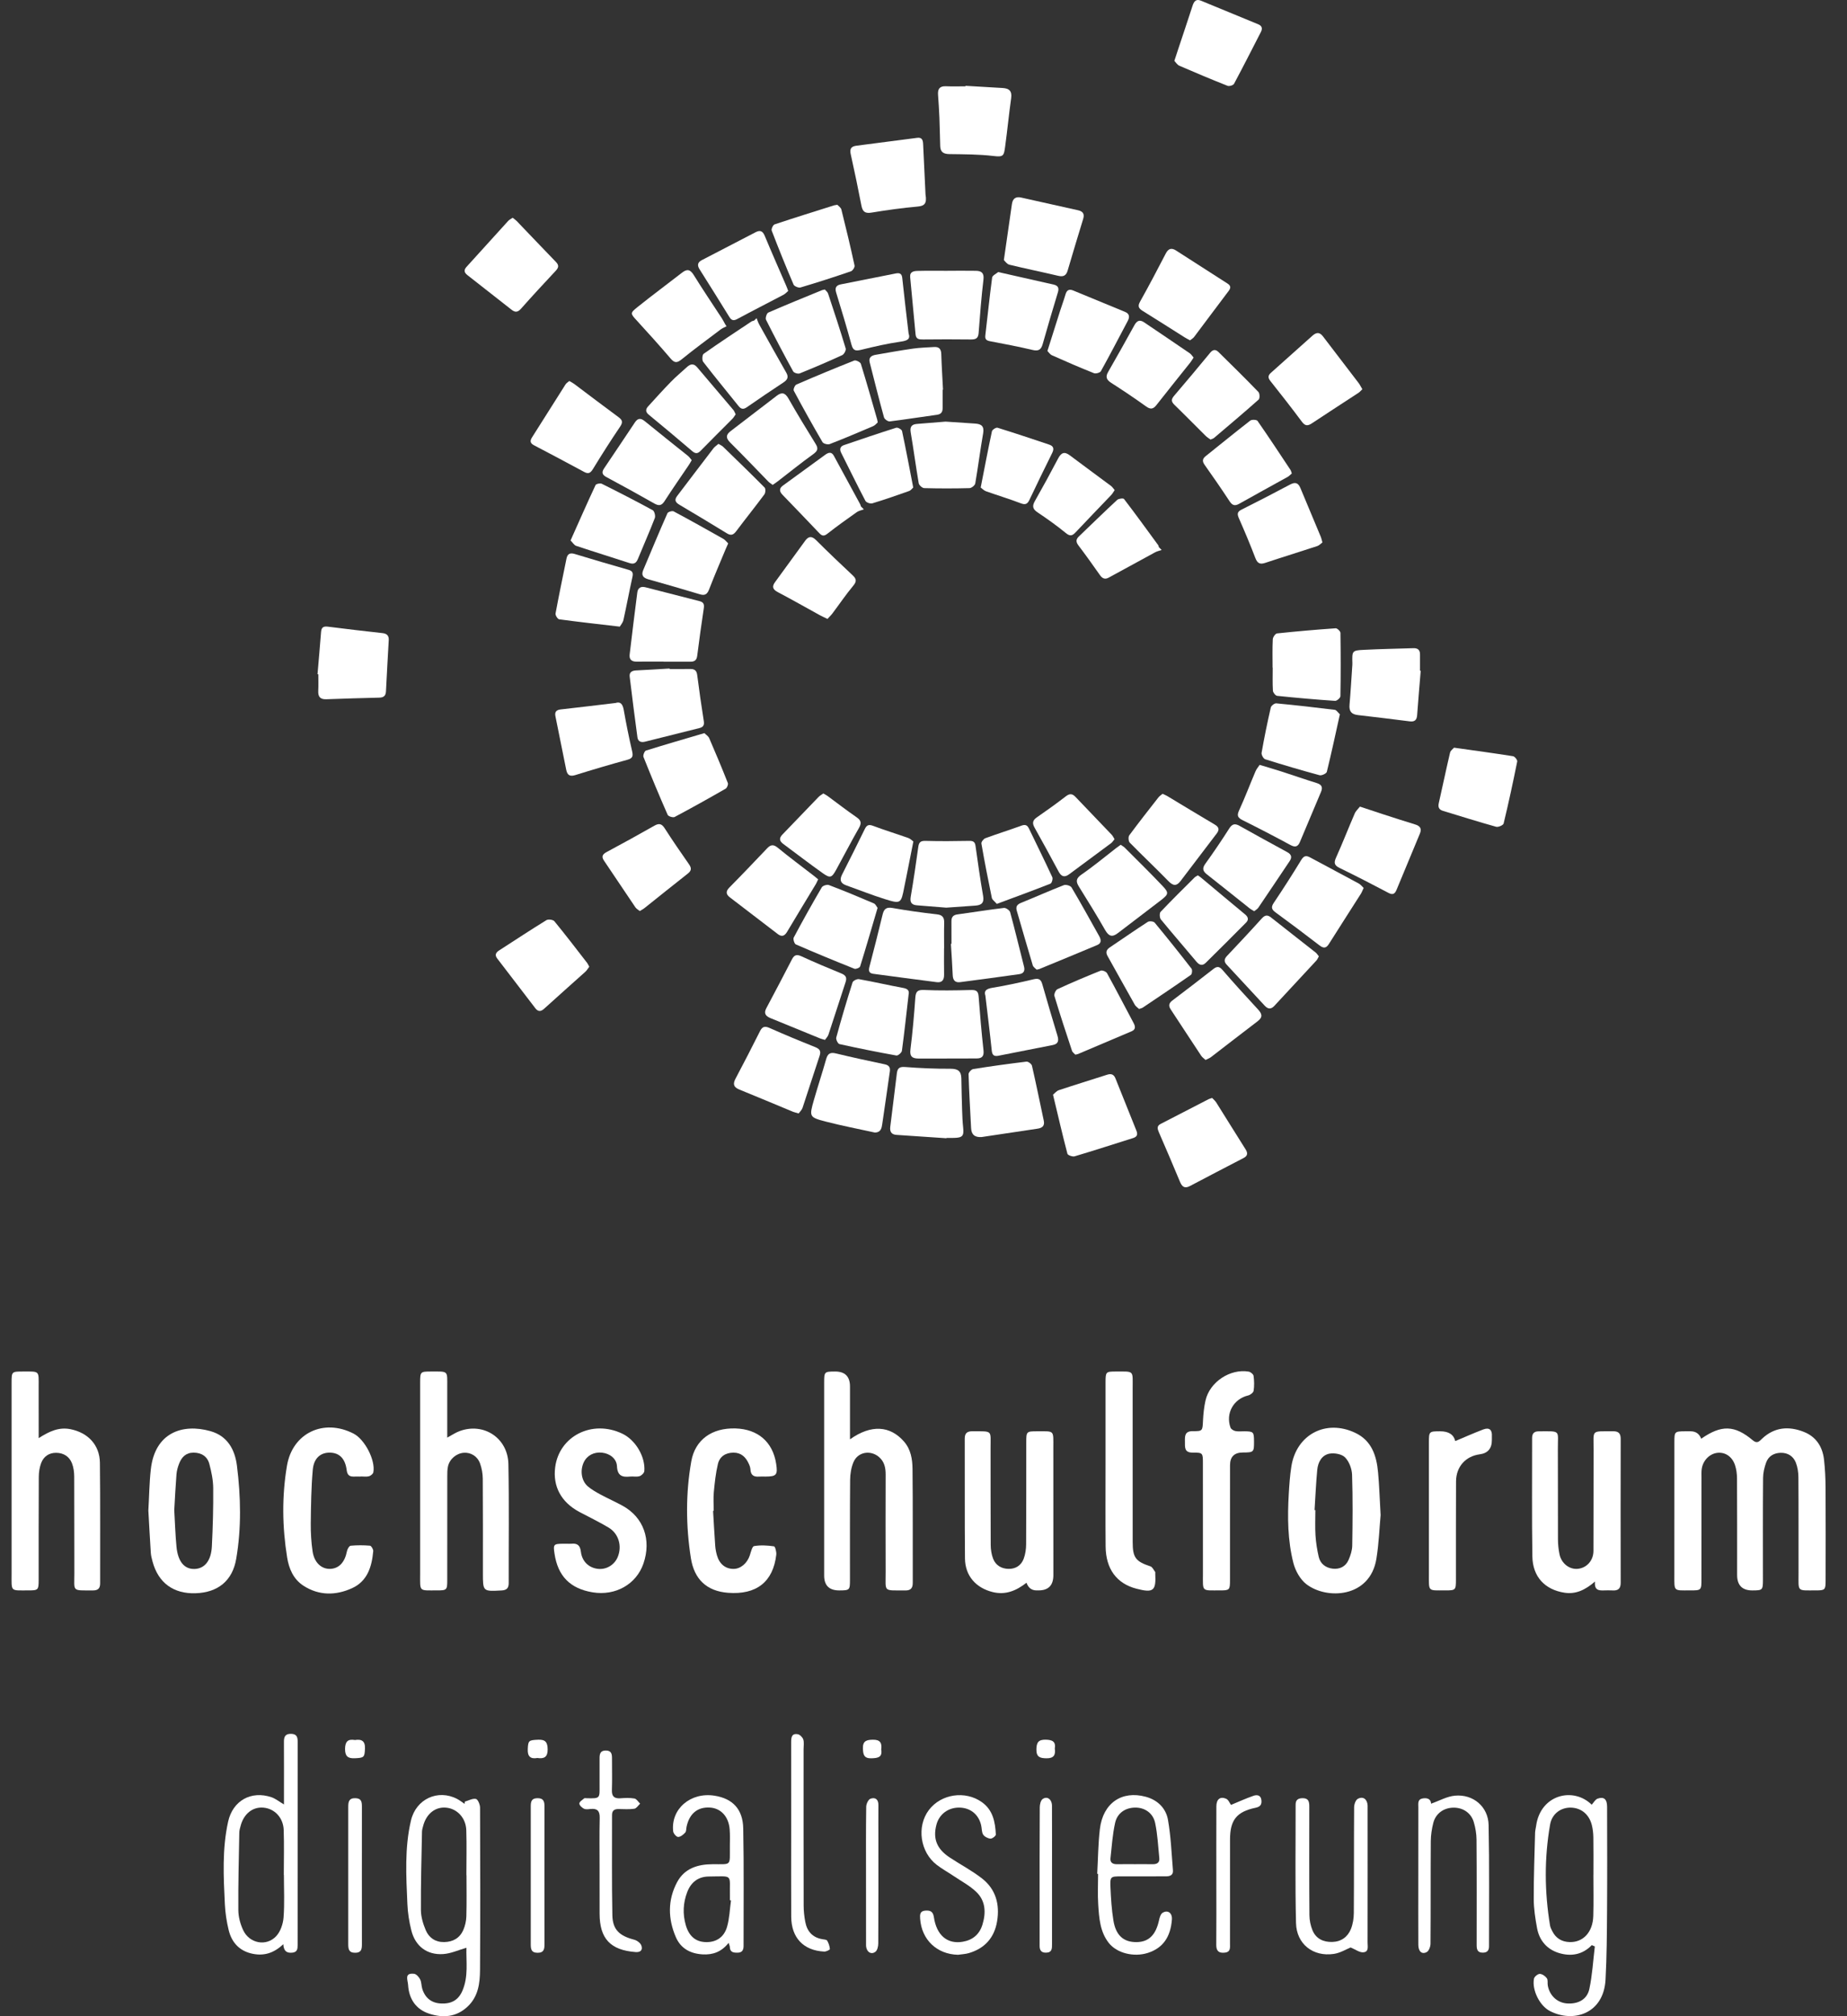 <svg width="55" height="60" viewBox="0 0 55 60" fill="none" xmlns="http://www.w3.org/2000/svg">
<rect x="0" y="0" width="55" height="60" fill="#333333" stroke="none"/>
<g clip-path="url(#clip0_564_1400)">
<g clip-path="url(#clip1_564_1400)">
<path d="M50.659 42.815C51.258 42.397 51.654 42.407 52.195 42.862C52.326 42.972 52.389 42.892 52.472 42.813C52.84 42.467 53.267 42.435 53.714 42.611C54.079 42.754 54.27 43.051 54.315 43.431C54.347 43.71 54.36 43.993 54.362 44.275C54.367 45.196 54.365 46.117 54.363 47.038C54.363 47.311 54.346 47.329 54.072 47.328C53.5 47.327 53.558 47.382 53.557 46.815C53.555 45.864 53.56 44.913 53.553 43.962C53.552 43.817 53.53 43.664 53.478 43.529C53.402 43.334 53.236 43.228 53.022 43.234C52.821 43.24 52.658 43.334 52.59 43.529C52.539 43.673 52.502 43.83 52.501 43.982C52.493 44.992 52.497 46.002 52.497 47.013C52.496 47.319 52.487 47.327 52.186 47.329C51.881 47.331 51.728 47.178 51.728 46.87C51.728 45.912 51.73 44.954 51.725 43.996C51.724 43.864 51.707 43.727 51.666 43.603C51.582 43.348 51.377 43.212 51.148 43.234C50.909 43.257 50.706 43.463 50.673 43.723C50.663 43.803 50.667 43.886 50.667 43.968C50.666 44.971 50.667 45.973 50.666 46.976C50.666 47.328 50.666 47.329 50.325 47.328C49.826 47.328 49.859 47.37 49.859 46.855C49.859 45.54 49.859 44.225 49.86 42.91C49.86 42.605 49.87 42.596 50.171 42.594C50.23 42.594 50.29 42.594 50.349 42.594C50.5 42.596 50.603 42.67 50.659 42.815Z" fill="white"/>
<path d="M1.152 42.797C1.474 42.59 1.758 42.464 2.098 42.531C2.619 42.635 2.968 42.999 2.975 43.531C2.989 44.726 2.979 45.921 2.982 47.117C2.983 47.268 2.918 47.33 2.768 47.329C2.126 47.327 2.216 47.375 2.214 46.812C2.21 45.854 2.215 44.896 2.21 43.939C2.209 43.808 2.191 43.669 2.144 43.548C2.065 43.343 1.893 43.237 1.674 43.234C1.46 43.232 1.299 43.343 1.225 43.54C1.177 43.668 1.155 43.814 1.155 43.952C1.149 44.976 1.152 46.001 1.151 47.025C1.151 47.314 1.137 47.329 0.85 47.328C0.298 47.327 0.345 47.383 0.345 46.828C0.344 44.935 0.344 43.042 0.345 41.149C0.345 40.818 0.348 40.815 0.682 40.815C1.194 40.814 1.151 40.783 1.151 41.284C1.152 41.772 1.152 42.261 1.152 42.797Z" fill="white"/>
<path d="M13.318 42.782C13.463 42.704 13.567 42.632 13.682 42.59C14.4 42.321 15.124 42.791 15.139 43.57C15.162 44.751 15.145 45.932 15.148 47.113C15.148 47.261 15.088 47.322 14.936 47.33C14.379 47.36 14.38 47.364 14.38 46.813C14.38 45.877 14.383 44.941 14.376 44.005C14.375 43.853 14.346 43.694 14.295 43.551C14.216 43.333 14.018 43.218 13.81 43.233C13.589 43.25 13.387 43.419 13.339 43.644C13.319 43.737 13.319 43.836 13.319 43.932C13.318 44.964 13.319 45.997 13.318 47.029C13.318 47.315 13.304 47.329 13.013 47.328C12.463 47.327 12.511 47.381 12.511 46.824C12.51 44.93 12.511 43.036 12.511 41.142C12.511 40.822 12.518 40.815 12.833 40.815C13.364 40.815 13.317 40.777 13.318 41.291C13.319 41.773 13.318 42.255 13.318 42.782Z" fill="white"/>
<path d="M25.311 42.833C25.939 42.386 26.506 42.423 26.921 42.901C27.124 43.135 27.17 43.426 27.173 43.714C27.185 44.842 27.177 45.971 27.18 47.099C27.181 47.256 27.125 47.331 26.96 47.33C26.283 47.323 26.376 47.395 26.373 46.777C26.369 45.812 26.371 44.847 26.373 43.882C26.373 43.681 26.338 43.5 26.176 43.36C25.922 43.141 25.541 43.206 25.413 43.516C25.347 43.676 25.317 43.86 25.315 44.034C25.306 45.029 25.311 46.024 25.31 47.019C25.31 47.319 25.301 47.327 24.994 47.329C24.692 47.33 24.542 47.183 24.542 46.888C24.542 44.972 24.541 43.057 24.542 41.142C24.542 40.823 24.549 40.816 24.864 40.815C25.162 40.813 25.311 40.962 25.311 41.262C25.311 41.773 25.311 42.283 25.311 42.833Z" fill="white"/>
<path d="M41.112 45.088C41.078 45.447 41.062 45.923 40.986 46.39C40.794 47.557 39.502 47.609 38.9 47.143C38.717 47.001 38.574 46.745 38.515 46.515C38.343 45.843 38.337 45.15 38.377 44.459C38.393 44.185 38.412 43.91 38.454 43.64C38.604 42.688 39.484 42.225 40.359 42.641C40.848 42.873 40.992 43.325 41.036 43.817C41.072 44.2 41.083 44.586 41.112 45.088ZM39.145 44.938C39.154 44.938 39.161 44.939 39.169 44.939C39.169 45.191 39.157 45.444 39.173 45.695C39.187 45.909 39.221 46.123 39.269 46.331C39.318 46.541 39.481 46.658 39.685 46.682C39.892 46.706 40.072 46.62 40.158 46.421C40.216 46.288 40.265 46.138 40.267 45.995C40.278 45.292 40.285 44.589 40.262 43.887C40.256 43.709 40.175 43.495 40.053 43.37C39.957 43.272 39.737 43.232 39.59 43.259C39.357 43.303 39.247 43.515 39.225 43.741C39.187 44.139 39.171 44.539 39.145 44.938Z" fill="white"/>
<path d="M30.567 47.101C30.259 47.341 29.942 47.472 29.56 47.378C29.062 47.255 28.741 46.896 28.735 46.38C28.724 45.192 28.732 44.003 28.728 42.815C28.727 42.651 28.798 42.592 28.956 42.593C29.574 42.597 29.495 42.548 29.497 43.102C29.5 44.06 29.495 45.018 29.501 45.976C29.502 46.114 29.524 46.26 29.574 46.388C29.651 46.584 29.821 46.684 30.03 46.688C30.244 46.693 30.409 46.585 30.483 46.388C30.534 46.253 30.555 46.1 30.556 45.955C30.562 44.945 30.559 43.935 30.56 42.925C30.56 42.601 30.566 42.594 30.878 42.594C31.41 42.595 31.366 42.545 31.366 43.09C31.367 44.352 31.367 45.615 31.367 46.877C31.367 47.179 31.219 47.33 30.923 47.328C30.901 47.328 30.879 47.329 30.856 47.328C30.716 47.325 30.62 47.249 30.567 47.101Z" fill="white"/>
<path d="M47.496 47.065C47.197 47.323 46.918 47.448 46.586 47.397C46.004 47.307 45.641 46.924 45.631 46.32C45.612 45.147 45.625 43.973 45.623 42.8C45.622 42.662 45.678 42.595 45.821 42.595C46.494 42.593 46.387 42.548 46.39 43.118C46.395 44.016 46.389 44.915 46.393 45.813C46.394 45.961 46.409 46.11 46.439 46.254C46.495 46.526 46.734 46.71 46.98 46.687C47.245 46.663 47.448 46.445 47.45 46.155C47.455 45.153 47.45 44.15 47.454 43.148C47.457 42.528 47.364 42.6 48.039 42.593C48.204 42.592 48.261 42.665 48.261 42.822C48.258 44.248 48.258 45.674 48.261 47.1C48.262 47.276 48.184 47.34 48.018 47.329C47.929 47.324 47.84 47.327 47.751 47.329C47.604 47.333 47.471 47.321 47.496 47.065Z" fill="white"/>
<path d="M4.418 44.95C4.442 44.541 4.446 44.132 4.491 43.728C4.611 42.636 5.43 42.354 6.265 42.589C6.778 42.733 6.996 43.143 7.056 43.62C7.171 44.541 7.192 45.469 7.034 46.389C6.923 47.041 6.491 47.391 5.827 47.413C5.167 47.435 4.715 47.105 4.544 46.475C4.521 46.389 4.497 46.301 4.491 46.214C4.463 45.792 4.442 45.371 4.418 44.95ZM5.189 44.941C5.21 45.302 5.221 45.665 5.255 46.026C5.298 46.476 5.493 46.702 5.798 46.691C6.094 46.679 6.288 46.446 6.309 46.018C6.338 45.441 6.354 44.863 6.349 44.285C6.347 44.045 6.296 43.8 6.234 43.566C6.175 43.343 6.002 43.23 5.766 43.229C5.54 43.228 5.41 43.36 5.335 43.553C5.295 43.655 5.264 43.765 5.255 43.874C5.227 44.228 5.21 44.583 5.189 44.941Z" fill="white"/>
<path d="M16.877 45.94C16.921 45.94 16.966 45.944 17.01 45.94C17.19 45.921 17.275 45.984 17.298 46.18C17.333 46.472 17.541 46.66 17.809 46.688C18.058 46.715 18.299 46.569 18.395 46.334C18.53 46.007 18.423 45.636 18.118 45.456C17.838 45.289 17.543 45.148 17.255 44.995C16.702 44.7 16.46 44.227 16.532 43.665C16.65 42.739 17.632 42.234 18.534 42.666C18.925 42.853 19.221 43.351 19.187 43.778C19.183 43.834 19.104 43.911 19.044 43.929C18.955 43.956 18.852 43.931 18.757 43.941C18.524 43.966 18.385 43.914 18.372 43.633C18.361 43.406 18.158 43.255 17.931 43.23C17.687 43.202 17.477 43.313 17.381 43.521C17.268 43.767 17.314 44.074 17.509 44.237C17.622 44.331 17.753 44.406 17.883 44.476C18.099 44.592 18.323 44.691 18.538 44.809C19.164 45.151 19.404 45.823 19.16 46.531C18.947 47.147 18.327 47.498 17.648 47.386C16.979 47.276 16.612 46.904 16.512 46.233C16.471 45.96 16.485 45.943 16.765 45.94C16.802 45.94 16.84 45.94 16.877 45.94Z" fill="white"/>
<path d="M10.742 43.941C10.675 43.941 10.608 43.938 10.541 43.941C10.408 43.947 10.342 43.895 10.324 43.752C10.281 43.407 10.109 43.235 9.828 43.229C9.551 43.223 9.345 43.389 9.314 43.736C9.267 44.265 9.26 44.798 9.254 45.331C9.251 45.611 9.268 45.895 9.309 46.172C9.358 46.501 9.573 46.695 9.827 46.688C10.093 46.682 10.268 46.492 10.332 46.161C10.344 46.1 10.399 46.003 10.442 45.999C10.633 45.981 10.827 45.982 11.018 45.998C11.056 46.002 11.119 46.107 11.114 46.16C11.073 46.623 10.941 47.055 10.483 47.263C10.001 47.482 9.501 47.489 9.037 47.19C8.736 46.995 8.604 46.683 8.55 46.346C8.404 45.438 8.392 44.526 8.545 43.62C8.709 42.643 9.639 42.206 10.527 42.662C10.863 42.834 11.187 43.458 11.117 43.816C11.107 43.863 11.037 43.919 10.985 43.932C10.909 43.952 10.823 43.937 10.742 43.937C10.742 43.938 10.742 43.939 10.742 43.941Z" fill="white"/>
<path d="M21.234 44.961C21.255 45.309 21.273 45.657 21.298 46.004C21.305 46.099 21.324 46.196 21.35 46.288C21.426 46.549 21.607 46.691 21.847 46.689C22.056 46.687 22.25 46.52 22.327 46.288C22.36 46.188 22.398 46.02 22.454 46.01C22.648 45.977 22.852 45.989 23.048 46.017C23.083 46.021 23.125 46.183 23.116 46.266C23.022 47.079 22.521 47.464 21.68 47.4C21.044 47.351 20.673 46.999 20.573 46.368C20.423 45.41 20.416 44.445 20.585 43.488C20.7 42.841 21.202 42.488 21.902 42.509C22.57 42.529 23.012 42.912 23.112 43.558C23.164 43.89 23.123 43.94 22.794 43.941C22.727 43.941 22.66 43.937 22.594 43.942C22.439 43.953 22.356 43.893 22.347 43.731C22.344 43.673 22.323 43.614 22.298 43.561C22.21 43.365 22.074 43.229 21.842 43.229C21.605 43.23 21.429 43.345 21.377 43.57C21.312 43.842 21.283 44.124 21.256 44.403C21.239 44.587 21.253 44.774 21.253 44.96C21.247 44.96 21.241 44.961 21.234 44.961Z" fill="white"/>
<path d="M36.627 45.273C36.627 45.859 36.628 46.445 36.627 47.032C36.627 47.311 36.611 47.329 36.342 47.328C35.769 47.326 35.821 47.386 35.821 46.822C35.819 45.731 35.821 44.64 35.82 43.549C35.82 43.239 35.819 43.226 35.519 43.228C35.259 43.231 35.287 43.064 35.285 42.898C35.282 42.732 35.28 42.588 35.519 42.59C35.816 42.593 35.808 42.58 35.823 42.272C35.833 42.073 35.854 41.871 35.898 41.677C36.021 41.129 36.63 40.724 37.184 40.818C37.241 40.828 37.323 40.896 37.329 40.946C37.349 41.092 37.352 41.244 37.33 41.389C37.321 41.443 37.232 41.512 37.169 41.527C36.735 41.629 36.489 42.058 36.642 42.484C36.659 42.531 36.733 42.575 36.787 42.587C36.873 42.605 36.964 42.593 37.053 42.594C37.326 42.597 37.34 42.611 37.342 42.887C37.344 43.216 37.337 43.223 37.008 43.225C36.755 43.226 36.628 43.352 36.628 43.603C36.627 44.159 36.627 44.716 36.627 45.273Z" fill="white"/>
<path d="M13.843 53.614C13.954 53.583 14.071 53.514 14.171 53.534C14.229 53.545 14.294 53.7 14.295 53.79C14.301 55.402 14.305 57.014 14.294 58.626C14.291 59.019 14.243 59.413 13.926 59.712C13.588 60.031 13.19 60.057 12.783 59.926C12.385 59.797 12.177 59.487 12.152 59.068C12.144 58.926 12.029 58.704 12.33 58.738C12.398 58.746 12.476 58.834 12.511 58.904C12.553 58.987 12.546 59.093 12.574 59.184C12.659 59.459 12.851 59.608 13.127 59.621C13.445 59.638 13.649 59.519 13.769 59.245C13.954 58.818 13.877 58.37 13.889 57.963C13.655 58.03 13.43 58.135 13.198 58.151C12.716 58.184 12.367 57.917 12.249 57.448C12.184 57.191 12.142 56.922 12.131 56.658C12.095 55.827 12.045 54.993 12.238 54.175C12.389 53.533 13.043 53.237 13.612 53.534C13.69 53.575 13.76 53.631 13.834 53.68C13.837 53.658 13.84 53.636 13.843 53.614ZM13.891 55.803C13.89 55.803 13.889 55.803 13.888 55.803C13.888 55.357 13.899 54.911 13.885 54.466C13.874 54.1 13.614 53.825 13.287 53.794C12.964 53.763 12.697 53.973 12.601 54.336C12.586 54.393 12.567 54.452 12.566 54.51C12.551 55.288 12.529 56.067 12.534 56.846C12.536 57.047 12.6 57.258 12.68 57.445C12.777 57.67 12.968 57.799 13.228 57.794C13.491 57.789 13.691 57.674 13.796 57.435C13.851 57.31 13.883 57.165 13.887 57.028C13.899 56.62 13.891 56.211 13.891 55.803Z" fill="white"/>
<path d="M47.4 57.885C47.123 58.173 46.782 58.226 46.43 58.122C46.07 58.015 45.839 57.751 45.77 57.377C45.718 57.094 45.673 56.804 45.672 56.517C45.67 55.857 45.695 55.197 45.712 54.538C45.714 54.472 45.733 54.406 45.742 54.34C45.867 53.406 46.846 53.164 47.398 53.706C47.456 53.644 47.504 53.55 47.575 53.525C47.764 53.46 47.855 53.543 47.856 53.766C47.858 54.79 47.862 55.815 47.855 56.839C47.85 57.529 47.847 58.22 47.81 58.908C47.755 59.94 46.839 60.202 46.153 59.846C45.85 59.69 45.614 59.223 45.679 58.882C45.691 58.823 45.794 58.74 45.852 58.741C45.925 58.743 46.017 58.807 46.062 58.871C46.1 58.923 46.076 59.015 46.09 59.088C46.145 59.39 46.375 59.601 46.664 59.62C46.994 59.643 47.262 59.502 47.328 59.188C47.416 58.774 47.44 58.346 47.491 57.923C47.461 57.91 47.43 57.898 47.4 57.885ZM47.448 55.793H47.449C47.449 55.422 47.453 55.05 47.447 54.679C47.445 54.555 47.431 54.427 47.4 54.306C47.317 53.989 47.083 53.801 46.78 53.793C46.488 53.785 46.216 53.968 46.159 54.296C45.984 55.295 45.992 56.3 46.157 57.301C46.167 57.358 46.196 57.413 46.222 57.466C46.328 57.679 46.503 57.786 46.738 57.794C47.143 57.807 47.431 57.5 47.445 57.017C47.457 56.609 47.448 56.201 47.448 55.793Z" fill="white"/>
<path d="M32.921 43.55C32.921 42.741 32.92 41.932 32.921 41.123C32.922 40.829 32.934 40.815 33.217 40.815C33.789 40.816 33.727 40.766 33.728 41.331C33.729 42.852 33.728 44.374 33.729 45.895C33.729 46.355 33.82 46.469 34.259 46.614C34.318 46.634 34.354 46.721 34.398 46.779C34.406 46.789 34.4 46.808 34.401 46.823C34.429 47.343 34.348 47.409 33.841 47.278C33.253 47.126 32.929 46.691 32.923 46.021C32.916 45.197 32.921 44.373 32.921 43.55Z" fill="white"/>
<path d="M8.436 57.857C8.15 58.129 7.857 58.208 7.532 58.144C7.142 58.068 6.902 57.816 6.81 57.44C6.749 57.189 6.709 56.929 6.696 56.671C6.656 55.849 6.613 55.023 6.793 54.211C6.931 53.584 7.48 53.28 8.082 53.483C8.203 53.524 8.308 53.611 8.456 53.698C8.456 53.594 8.456 53.516 8.456 53.438C8.456 52.904 8.458 52.369 8.455 51.834C8.454 51.685 8.493 51.593 8.668 51.597C8.832 51.6 8.864 51.69 8.864 51.828C8.863 53.847 8.863 55.867 8.863 57.887C8.863 57.998 8.851 58.094 8.707 58.109C8.549 58.126 8.448 58.074 8.436 57.857ZM8.454 55.795H8.451C8.451 55.35 8.463 54.905 8.448 54.46C8.436 54.094 8.179 53.825 7.85 53.794C7.527 53.763 7.26 53.974 7.165 54.335C7.148 54.399 7.128 54.465 7.126 54.531C7.112 55.301 7.091 56.071 7.097 56.841C7.098 57.041 7.155 57.256 7.241 57.439C7.425 57.834 7.929 57.934 8.224 57.619C8.352 57.482 8.429 57.255 8.444 57.062C8.476 56.642 8.454 56.218 8.454 55.795Z" fill="white"/>
<path d="M43.335 42.885C43.608 42.77 43.885 42.647 44.169 42.539C44.348 42.471 44.438 42.549 44.425 42.742C44.423 42.779 44.425 42.816 44.425 42.853C44.426 43.105 44.305 43.247 44.063 43.279C43.641 43.335 43.36 43.649 43.358 44.086C43.353 45.058 43.356 46.03 43.355 47.002C43.355 47.321 43.348 47.329 43.033 47.328C42.515 47.327 42.55 47.376 42.55 46.851C42.55 45.545 42.55 44.24 42.55 42.934C42.55 42.598 42.554 42.595 42.882 42.594C43.137 42.593 43.288 42.69 43.335 42.885Z" fill="white"/>
<path d="M21.697 57.817C21.486 58.085 21.227 58.179 20.92 58.16C20.556 58.138 20.271 57.985 20.125 57.646C19.889 57.1 19.88 56.543 20.162 56.013C20.38 55.603 20.773 55.479 21.216 55.477C21.797 55.473 21.73 55.545 21.734 54.949C21.735 54.779 21.742 54.607 21.728 54.438C21.698 54.06 21.466 53.811 21.142 53.791C20.773 53.768 20.527 53.971 20.444 54.365C20.432 54.423 20.439 54.499 20.404 54.536C20.349 54.596 20.266 54.665 20.194 54.666C20.143 54.666 20.053 54.565 20.046 54.501C19.97 53.833 20.564 53.325 21.278 53.438C21.814 53.523 22.121 53.836 22.132 54.413C22.155 55.578 22.14 56.743 22.142 57.908C22.142 58.031 22.101 58.108 21.964 58.11C21.842 58.112 21.738 58.098 21.733 57.941C21.733 57.914 21.718 57.888 21.697 57.817ZM21.768 56.553C21.757 56.552 21.746 56.55 21.735 56.549C21.735 56.512 21.735 56.474 21.735 56.437C21.721 55.758 21.854 55.837 21.108 55.843C20.795 55.845 20.577 56.011 20.464 56.306C20.341 56.628 20.325 56.956 20.421 57.289C20.514 57.61 20.704 57.778 20.994 57.794C21.309 57.811 21.558 57.663 21.651 57.338C21.723 57.086 21.731 56.816 21.768 56.553Z" fill="white"/>
<path d="M32.673 55.763C32.698 55.319 32.7 54.872 32.752 54.431C32.843 53.659 33.404 53.275 34.119 53.47C34.475 53.567 34.719 53.812 34.78 54.156C34.867 54.65 34.886 55.156 34.928 55.658C34.941 55.809 34.834 55.839 34.708 55.838C34.27 55.837 33.832 55.838 33.394 55.839C33.065 55.839 33.054 55.84 33.068 56.178C33.082 56.503 33.103 56.83 33.155 57.151C33.227 57.598 33.459 57.798 33.844 57.795C34.208 57.791 34.417 57.584 34.513 57.147C34.53 57.066 34.56 56.96 34.619 56.923C34.778 56.826 34.912 56.932 34.897 57.124C34.857 57.651 34.623 57.975 34.179 58.117C33.764 58.249 33.258 58.126 33.017 57.819C32.755 57.485 32.729 57.077 32.703 56.678C32.683 56.375 32.699 56.069 32.699 55.764C32.69 55.764 32.682 55.764 32.673 55.763ZM33.794 55.476C33.971 55.476 34.149 55.474 34.327 55.477C34.45 55.478 34.535 55.433 34.522 55.298C34.486 54.946 34.471 54.59 34.397 54.246C34.334 53.952 34.086 53.792 33.814 53.792C33.522 53.791 33.274 53.945 33.206 54.246C33.129 54.589 33.107 54.945 33.068 55.297C33.053 55.431 33.136 55.478 33.261 55.477C33.438 55.474 33.616 55.476 33.794 55.476Z" fill="white"/>
<path d="M15.266 6.48C15.309 6.514 15.351 6.542 15.386 6.577C15.776 6.983 16.164 7.393 16.556 7.797C16.652 7.896 16.634 7.967 16.547 8.06C16.198 8.433 15.85 8.808 15.511 9.191C15.412 9.302 15.332 9.296 15.229 9.214C14.792 8.87 14.354 8.528 13.916 8.185C13.823 8.112 13.806 8.036 13.892 7.942C14.306 7.487 14.717 7.03 15.132 6.575C15.165 6.539 15.214 6.516 15.266 6.48Z" fill="white"/>
<path d="M40.607 26.424C40.57 26.502 40.553 26.552 40.526 26.595C40.208 27.095 39.887 27.592 39.571 28.093C39.486 28.229 39.405 28.222 39.285 28.129C38.857 27.799 38.424 27.474 37.987 27.155C37.868 27.068 37.841 27.001 37.931 26.867C38.212 26.449 38.484 26.025 38.746 25.595C38.822 25.47 38.889 25.449 39.012 25.516C39.494 25.777 39.98 26.031 40.462 26.293C40.519 26.324 40.562 26.383 40.607 26.424Z" fill="white"/>
<path d="M35.899 31.543C35.856 31.502 35.8 31.466 35.767 31.415C35.463 30.958 35.165 30.498 34.863 30.041C34.791 29.933 34.806 29.853 34.909 29.775C35.316 29.467 35.722 29.157 36.124 28.842C36.23 28.759 36.3 28.746 36.4 28.861C36.744 29.258 37.097 29.648 37.455 30.033C37.577 30.164 37.618 30.264 37.449 30.392C36.983 30.744 36.523 31.105 36.059 31.46C36.019 31.491 35.968 31.508 35.899 31.543Z" fill="white"/>
<path d="M17.547 28.769C17.508 28.82 17.475 28.879 17.428 28.921C17.02 29.288 16.608 29.65 16.202 30.02C16.099 30.114 16.018 30.104 15.941 30.004C15.561 29.511 15.183 29.016 14.804 28.521C14.725 28.418 14.768 28.345 14.864 28.283C15.332 27.982 15.797 27.674 16.271 27.383C16.326 27.349 16.471 27.368 16.509 27.416C16.843 27.823 17.163 28.241 17.485 28.657C17.507 28.686 17.52 28.721 17.547 28.769Z" fill="white"/>
<path d="M40.568 11.583C40.526 11.623 40.495 11.662 40.455 11.689C39.99 11.994 39.522 12.294 39.059 12.602C38.934 12.684 38.859 12.673 38.766 12.548C38.461 12.138 38.145 11.736 37.827 11.335C37.748 11.235 37.761 11.169 37.849 11.091C38.258 10.728 38.667 10.363 39.075 9.996C39.187 9.895 39.288 9.87 39.392 10.006C39.747 10.472 40.104 10.936 40.459 11.401C40.498 11.454 40.527 11.514 40.568 11.583Z" fill="white"/>
<path d="M21.635 9.709C21.576 9.741 21.512 9.765 21.46 9.804C21.069 10.099 20.674 10.389 20.294 10.697C20.157 10.808 20.082 10.801 19.969 10.669C19.646 10.291 19.314 9.922 18.978 9.556C18.768 9.328 18.753 9.322 18.989 9.134C19.423 8.786 19.87 8.456 20.309 8.115C20.461 7.996 20.555 8.017 20.66 8.187C20.929 8.623 21.218 9.046 21.497 9.475C21.533 9.53 21.561 9.59 21.593 9.647C21.607 9.668 21.621 9.688 21.635 9.709Z" fill="white"/>
<path d="M39.273 28.46C39.244 28.511 39.228 28.554 39.199 28.585C38.782 29.036 38.363 29.486 37.945 29.936C37.848 30.04 37.756 30.032 37.662 29.93C37.285 29.522 36.908 29.115 36.529 28.709C36.438 28.611 36.456 28.533 36.543 28.442C36.888 28.077 37.232 27.711 37.568 27.338C37.662 27.234 37.736 27.214 37.849 27.303C38.29 27.653 38.735 27.997 39.177 28.346C39.215 28.376 39.24 28.421 39.273 28.46Z" fill="white"/>
<path d="M16.953 11.338C17.009 11.372 17.057 11.394 17.098 11.425C17.537 11.754 17.974 12.088 18.417 12.413C18.54 12.503 18.551 12.57 18.463 12.701C18.184 13.112 17.918 13.532 17.658 13.956C17.585 14.075 17.524 14.114 17.395 14.044C16.898 13.775 16.4 13.512 15.9 13.25C15.787 13.19 15.776 13.121 15.842 13.017C16.176 12.491 16.507 11.963 16.842 11.437C16.867 11.398 16.914 11.372 16.953 11.338Z" fill="white"/>
<path d="M34.97 1.811C35.022 1.654 35.056 1.548 35.091 1.443C35.231 1.021 35.373 0.6 35.51 0.177C35.552 0.048 35.609 -0.043 35.764 0.021C36.332 0.254 36.9 0.488 37.468 0.723C37.58 0.769 37.601 0.848 37.545 0.956C37.28 1.469 37.02 1.985 36.747 2.494C36.724 2.538 36.605 2.574 36.555 2.554C36.073 2.364 35.595 2.163 35.12 1.957C35.054 1.928 35.01 1.851 34.97 1.811Z" fill="white"/>
<path d="M35.437 10.128C35.378 10.096 35.325 10.07 35.276 10.039C34.862 9.779 34.45 9.514 34.034 9.257C33.914 9.183 33.867 9.121 33.949 8.976C34.214 8.503 34.466 8.024 34.715 7.543C34.791 7.396 34.886 7.369 35.019 7.454C35.531 7.782 36.042 8.111 36.554 8.439C36.651 8.501 36.657 8.566 36.587 8.658C36.242 9.113 35.902 9.572 35.558 10.028C35.529 10.067 35.481 10.092 35.437 10.128Z" fill="white"/>
<path d="M23.471 8.658C23.427 8.695 23.385 8.744 23.331 8.772C22.873 9.014 22.41 9.248 21.953 9.494C21.84 9.555 21.779 9.531 21.718 9.432C21.425 8.959 21.131 8.486 20.833 8.016C20.757 7.896 20.771 7.808 20.897 7.742C21.43 7.466 21.963 7.19 22.496 6.913C22.628 6.844 22.709 6.867 22.771 7.015C22.979 7.515 23.198 8.01 23.413 8.507C23.431 8.547 23.445 8.589 23.471 8.658Z" fill="white"/>
<path d="M36.095 32.674C36.133 32.715 36.184 32.756 36.217 32.808C36.51 33.273 36.798 33.741 37.092 34.205C37.162 34.316 37.154 34.397 37.034 34.46C36.501 34.737 35.967 35.013 35.436 35.294C35.272 35.381 35.197 35.313 35.135 35.163C34.93 34.669 34.719 34.178 34.506 33.688C34.463 33.587 34.445 33.506 34.563 33.446C35.038 33.202 35.512 32.956 35.987 32.712C36.013 32.698 36.042 32.692 36.095 32.674Z" fill="white"/>
<path d="M24.933 6.094C24.964 6.128 25.04 6.175 25.055 6.237C25.194 6.79 25.326 7.345 25.447 7.902C25.458 7.951 25.391 8.057 25.338 8.074C24.841 8.244 24.341 8.406 23.837 8.555C23.78 8.572 23.653 8.52 23.631 8.469C23.403 7.938 23.187 7.402 22.98 6.863C22.962 6.817 23.019 6.694 23.065 6.678C23.654 6.481 24.248 6.297 24.841 6.11C24.855 6.106 24.87 6.105 24.933 6.094Z" fill="white"/>
<path d="M23.782 33.135C23.701 33.111 23.657 33.102 23.616 33.086C23.081 32.864 22.548 32.64 22.012 32.422C21.837 32.35 21.821 32.252 21.906 32.093C22.154 31.627 22.394 31.158 22.631 30.687C22.699 30.552 22.771 30.528 22.913 30.59C23.36 30.788 23.812 30.977 24.267 31.157C24.405 31.212 24.456 31.272 24.406 31.421C24.233 31.935 24.071 32.452 23.899 32.966C23.877 33.032 23.818 33.085 23.782 33.135Z" fill="white"/>
<path d="M31.357 32.577C31.405 32.538 31.459 32.467 31.529 32.443C32.007 32.284 32.49 32.137 32.97 31.982C33.093 31.942 33.17 31.976 33.217 32.094C33.423 32.611 33.63 33.129 33.839 33.645C33.885 33.757 33.864 33.829 33.743 33.867C33.162 34.049 32.583 34.238 32 34.411C31.939 34.429 31.797 34.378 31.786 34.335C31.637 33.768 31.505 33.196 31.357 32.577Z" fill="white"/>
<path d="M26.055 33.704C25.569 33.597 25.081 33.504 24.6 33.38C24.095 33.249 24.094 33.235 24.236 32.736C24.353 32.329 24.486 31.927 24.601 31.52C24.646 31.359 24.719 31.307 24.889 31.348C25.372 31.465 25.858 31.57 26.344 31.672C26.477 31.7 26.515 31.766 26.497 31.891C26.421 32.412 26.349 32.934 26.271 33.454C26.254 33.574 26.229 33.699 26.055 33.704Z" fill="white"/>
<path d="M40.497 24.004C40.766 24.093 40.984 24.166 41.203 24.237C41.513 24.337 41.823 24.439 42.135 24.533C42.287 24.579 42.346 24.655 42.28 24.811C42.049 25.364 41.821 25.919 41.59 26.472C41.546 26.578 41.493 26.648 41.355 26.576C40.87 26.32 40.382 26.069 39.889 25.829C39.731 25.751 39.715 25.676 39.786 25.519C39.981 25.087 40.152 24.644 40.341 24.209C40.376 24.129 40.449 24.065 40.497 24.004Z" fill="white"/>
<path d="M27.56 5.788C27.609 6.069 27.519 6.13 27.318 6.148C26.861 6.189 26.405 6.252 25.953 6.327C25.758 6.36 25.686 6.297 25.651 6.117C25.552 5.607 25.447 5.099 25.334 4.593C25.297 4.43 25.343 4.357 25.505 4.336C26.108 4.26 26.709 4.181 27.311 4.102C27.459 4.082 27.484 4.174 27.489 4.291C27.513 4.816 27.539 5.341 27.56 5.788Z" fill="white"/>
<path d="M28.184 33.873C27.689 33.84 27.194 33.805 26.699 33.773C26.542 33.764 26.493 33.674 26.51 33.534C26.574 33.005 26.643 32.475 26.706 31.945C26.724 31.792 26.781 31.74 26.951 31.753C27.401 31.788 27.854 31.807 28.306 31.805C28.524 31.804 28.623 31.876 28.627 32.09C28.633 32.409 28.639 32.727 28.65 33.046C28.655 33.216 28.663 33.387 28.681 33.556C28.707 33.803 28.662 33.858 28.408 33.863C28.334 33.865 28.259 33.864 28.185 33.864L28.184 33.873Z" fill="white"/>
<path d="M43.298 22.25C43.925 22.338 44.491 22.415 45.055 22.504C45.106 22.512 45.189 22.616 45.18 22.66C45.056 23.278 44.923 23.894 44.775 24.507C44.763 24.557 44.616 24.622 44.552 24.604C44.023 24.457 43.499 24.291 42.973 24.132C42.85 24.095 42.816 24.024 42.845 23.896C42.959 23.397 43.062 22.896 43.18 22.397C43.195 22.334 43.27 22.284 43.298 22.25Z" fill="white"/>
<path d="M29.893 7.74C29.98 7.137 30.057 6.608 30.132 6.079C30.155 5.913 30.241 5.842 30.407 5.879C30.972 6.005 31.537 6.132 32.102 6.257C32.245 6.289 32.301 6.364 32.255 6.514C32.098 7.025 31.944 7.537 31.793 8.05C31.749 8.201 31.668 8.245 31.511 8.208C31.027 8.093 30.539 7.995 30.056 7.877C29.982 7.859 29.924 7.767 29.893 7.74Z" fill="white"/>
<path d="M29.226 33.838C29.026 33.849 28.926 33.765 28.917 33.567C28.89 33.034 28.858 32.501 28.842 31.967C28.84 31.916 28.925 31.823 28.98 31.814C29.507 31.73 30.036 31.657 30.566 31.593C30.617 31.587 30.718 31.662 30.73 31.715C30.855 32.257 30.964 32.803 31.081 33.348C31.116 33.508 31.032 33.568 30.897 33.588C30.34 33.673 29.783 33.755 29.226 33.838Z" fill="white"/>
<path d="M42.306 19.962C42.27 20.404 42.231 20.846 42.199 21.288C42.188 21.434 42.117 21.484 41.981 21.467C41.467 21.404 40.953 21.337 40.438 21.28C40.244 21.258 40.169 21.169 40.186 20.974C40.219 20.598 40.24 20.221 40.266 19.845C40.269 19.808 40.272 19.771 40.271 19.734C40.261 19.366 40.261 19.356 40.624 19.338C41.112 19.313 41.601 19.305 42.089 19.289C42.215 19.285 42.285 19.338 42.285 19.471C42.284 19.634 42.285 19.797 42.285 19.96C42.292 19.96 42.299 19.961 42.306 19.962Z" fill="white"/>
<path d="M28.112 28.223C28.112 28.483 28.108 28.742 28.113 29.002C28.116 29.159 28.056 29.249 27.892 29.228C27.262 29.148 26.632 29.063 26.002 28.979C25.872 28.961 25.86 28.886 25.89 28.77C26.026 28.254 26.156 27.736 26.282 27.217C26.322 27.05 26.392 26.988 26.578 27.021C27.014 27.098 27.455 27.16 27.896 27.209C28.072 27.228 28.12 27.307 28.116 27.467C28.109 27.719 28.114 27.971 28.114 28.223L28.112 28.223Z" fill="white"/>
<path d="M37.895 19.868C37.895 19.586 37.887 19.305 37.901 19.024C37.904 18.962 37.977 18.856 38.027 18.85C38.609 18.788 39.191 18.738 39.774 18.697C39.82 18.694 39.915 18.785 39.916 18.834C39.925 19.462 39.926 20.09 39.915 20.719C39.914 20.768 39.809 20.86 39.757 20.857C39.181 20.818 38.606 20.767 38.032 20.708C37.983 20.703 37.909 20.611 37.905 20.556C37.891 20.328 37.899 20.097 37.899 19.868C37.898 19.868 37.896 19.868 37.895 19.868Z" fill="white"/>
<path d="M19.76 19.689C19.493 19.689 19.226 19.687 18.959 19.69C18.809 19.692 18.732 19.625 18.75 19.476C18.823 18.86 18.898 18.244 18.978 17.628C18.996 17.493 19.086 17.442 19.221 17.477C19.759 17.616 20.297 17.755 20.836 17.891C20.958 17.922 20.974 17.993 20.957 18.107C20.887 18.575 20.82 19.044 20.762 19.513C20.746 19.646 20.683 19.692 20.56 19.692C20.293 19.69 20.026 19.691 19.76 19.691L19.76 19.689Z" fill="white"/>
<path d="M28.75 2.554C29.119 2.576 29.488 2.598 29.858 2.619C30.045 2.63 30.14 2.705 30.111 2.916C30.044 3.392 29.998 3.871 29.933 4.348C29.894 4.636 29.889 4.679 29.581 4.642C29.149 4.591 28.71 4.592 28.273 4.586C28.1 4.584 28.004 4.528 27.998 4.352C27.989 4.071 27.985 3.789 27.974 3.508C27.964 3.279 27.951 3.051 27.933 2.822C27.92 2.646 27.982 2.558 28.171 2.567C28.363 2.576 28.556 2.569 28.749 2.569C28.749 2.564 28.75 2.559 28.75 2.554Z" fill="white"/>
<path d="M9.455 20.064C9.491 19.644 9.528 19.224 9.561 18.804C9.572 18.669 9.632 18.632 9.765 18.649C10.309 18.719 10.853 18.781 11.398 18.842C11.525 18.857 11.583 18.923 11.576 19.048C11.548 19.558 11.518 20.067 11.493 20.577C11.486 20.711 11.419 20.758 11.296 20.761C10.77 20.775 10.244 20.788 9.719 20.809C9.532 20.816 9.468 20.732 9.477 20.555C9.485 20.393 9.479 20.229 9.479 20.066C9.471 20.066 9.463 20.065 9.455 20.064Z" fill="white"/>
<path d="M40.219 57.954C40.095 58.004 39.911 58.119 39.714 58.147C39.1 58.236 38.608 57.853 38.593 57.229C38.564 56.056 38.583 54.882 38.581 53.708C38.58 53.565 38.65 53.514 38.788 53.512C38.97 53.51 38.988 53.622 38.988 53.761C38.987 54.839 38.984 55.916 38.992 56.993C38.993 57.144 39.026 57.303 39.083 57.443C39.189 57.698 39.412 57.799 39.677 57.79C39.939 57.782 40.133 57.64 40.228 57.404C40.287 57.257 40.313 57.087 40.314 56.928C40.322 55.88 40.315 54.833 40.323 53.785C40.323 53.698 40.367 53.567 40.432 53.532C40.591 53.446 40.714 53.541 40.725 53.729C40.726 53.758 40.725 53.788 40.725 53.818C40.725 55.148 40.727 56.477 40.724 57.807C40.723 57.923 40.772 58.097 40.581 58.099C40.474 58.099 40.365 58.016 40.219 57.954Z" fill="white"/>
<path d="M28.214 8.058C28.496 8.058 28.778 8.054 29.06 8.059C29.224 8.062 29.309 8.12 29.285 8.321C29.222 8.851 29.182 9.383 29.141 9.915C29.128 10.076 29.049 10.104 28.906 10.102C28.433 10.095 27.959 10.098 27.486 10.102C27.371 10.103 27.277 10.096 27.264 9.952C27.211 9.384 27.157 8.816 27.103 8.247C27.088 8.083 27.214 8.065 27.323 8.062C27.62 8.054 27.917 8.059 28.214 8.059C28.214 8.059 28.214 8.058 28.214 8.058Z" fill="white"/>
<path d="M28.196 31.501C27.914 31.501 27.633 31.501 27.351 31.501C27.172 31.5 27.084 31.445 27.111 31.232C27.176 30.718 27.22 30.202 27.257 29.686C27.271 29.503 27.327 29.453 27.517 29.461C27.974 29.481 28.433 29.475 28.891 29.462C29.044 29.458 29.128 29.472 29.141 29.648C29.182 30.186 29.228 30.725 29.287 31.261C29.305 31.435 29.239 31.497 29.085 31.498C28.788 31.501 28.492 31.499 28.196 31.499C28.196 31.5 28.196 31.5 28.196 31.501Z" fill="white"/>
<path d="M34.619 23.623C34.678 23.651 34.72 23.666 34.758 23.689C35.229 23.972 35.697 24.258 36.171 24.537C36.297 24.611 36.32 24.688 36.232 24.803C35.872 25.275 35.513 25.747 35.154 26.219C35.035 26.376 34.933 26.364 34.795 26.223C34.417 25.835 34.022 25.464 33.643 25.077C33.602 25.035 33.593 24.905 33.627 24.859C33.909 24.477 34.203 24.104 34.495 23.731C34.529 23.688 34.579 23.657 34.619 23.623Z" fill="white"/>
<path d="M23.009 14.43C22.959 14.393 22.915 14.367 22.88 14.332C22.502 13.945 22.13 13.552 21.746 13.172C21.612 13.039 21.611 12.941 21.755 12.831C22.213 12.48 22.672 12.13 23.129 11.778C23.28 11.662 23.379 11.686 23.478 11.859C23.738 12.316 24.012 12.765 24.289 13.212C24.376 13.352 24.345 13.422 24.214 13.517C23.854 13.776 23.509 14.055 23.157 14.326C23.112 14.361 23.063 14.393 23.009 14.43Z" fill="white"/>
<path d="M24.363 26.167C24.334 26.228 24.318 26.269 24.296 26.307C24.009 26.783 23.719 27.257 23.435 27.735C23.361 27.858 23.276 27.884 23.164 27.799C22.687 27.436 22.211 27.072 21.736 26.706C21.622 26.619 21.602 26.53 21.718 26.413C22.098 26.029 22.471 25.637 22.844 25.245C22.95 25.133 23.034 25.123 23.162 25.229C23.505 25.511 23.863 25.775 24.214 26.047C24.264 26.085 24.312 26.126 24.363 26.167Z" fill="white"/>
<path d="M33.372 25.14C33.419 25.173 33.459 25.193 33.49 25.223C33.867 25.601 34.249 25.975 34.616 26.362C34.81 26.565 34.8 26.611 34.58 26.782C34.153 27.113 33.719 27.436 33.291 27.766C33.123 27.896 33.019 27.869 32.91 27.679C32.661 27.241 32.394 26.813 32.128 26.385C32.032 26.231 32.04 26.14 32.206 26.025C32.56 25.782 32.89 25.506 33.23 25.243C33.275 25.208 33.323 25.176 33.372 25.14Z" fill="white"/>
<path d="M21.394 13.209C21.446 13.241 21.496 13.26 21.531 13.294C21.947 13.697 22.363 14.099 22.769 14.51C22.803 14.544 22.796 14.667 22.761 14.714C22.488 15.082 22.199 15.44 21.924 15.807C21.842 15.916 21.769 15.948 21.646 15.872C21.178 15.585 20.707 15.302 20.235 15.023C20.115 14.952 20.072 14.88 20.165 14.759C20.524 14.288 20.881 13.815 21.242 13.345C21.281 13.294 21.339 13.257 21.394 13.209Z" fill="white"/>
<path d="M20.976 21.817C21.022 21.864 21.093 21.907 21.12 21.97C21.311 22.411 21.497 22.855 21.674 23.303C21.691 23.345 21.65 23.447 21.607 23.471C21.106 23.759 20.601 24.041 20.09 24.312C20.042 24.338 19.902 24.294 19.882 24.249C19.631 23.679 19.392 23.105 19.162 22.527C19.142 22.479 19.192 22.351 19.234 22.337C19.8 22.16 20.37 21.995 20.976 21.817Z" fill="white"/>
<path d="M30.869 28.856C30.838 28.823 30.77 28.782 30.753 28.726C30.59 28.186 30.437 27.644 30.278 27.103C30.241 26.977 30.289 26.915 30.407 26.867C30.832 26.695 31.251 26.507 31.679 26.341C31.74 26.317 31.878 26.357 31.909 26.41C32.193 26.888 32.461 27.376 32.733 27.861C32.79 27.964 32.805 28.068 32.676 28.122C32.103 28.364 31.527 28.599 30.951 28.837C30.938 28.843 30.923 28.844 30.869 28.856Z" fill="white"/>
<path d="M26.133 27.017C25.954 27.623 25.79 28.193 25.613 28.76C25.601 28.799 25.486 28.846 25.443 28.829C24.858 28.596 24.276 28.356 23.699 28.105C23.654 28.085 23.611 27.947 23.636 27.9C23.904 27.396 24.183 26.898 24.472 26.405C24.501 26.356 24.627 26.317 24.683 26.338C25.133 26.509 25.578 26.694 26.02 26.883C26.073 26.905 26.102 26.979 26.133 27.017Z" fill="white"/>
<path d="M26.137 12.57C26.102 12.6 26.058 12.658 26 12.682C25.572 12.865 25.142 13.047 24.708 13.215C24.65 13.238 24.521 13.205 24.493 13.158C24.198 12.653 23.913 12.142 23.637 11.626C23.616 11.588 23.669 11.463 23.716 11.443C24.287 11.196 24.861 10.957 25.439 10.729C25.486 10.711 25.618 10.775 25.634 10.825C25.805 11.377 25.962 11.933 26.122 12.488C26.126 12.502 26.128 12.517 26.137 12.57Z" fill="white"/>
<path d="M21.684 16.171C21.651 16.247 21.629 16.294 21.609 16.341C21.445 16.737 21.273 17.131 21.119 17.532C21.063 17.677 21 17.733 20.843 17.686C20.332 17.532 19.819 17.384 19.306 17.24C19.153 17.197 19.089 17.119 19.153 16.967C19.391 16.401 19.627 15.834 19.875 15.273C19.892 15.233 20.018 15.195 20.06 15.218C20.556 15.483 21.048 15.758 21.538 16.035C21.596 16.068 21.638 16.128 21.684 16.171Z" fill="white"/>
<path d="M28.333 28.087C28.333 27.864 28.334 27.641 28.332 27.418C28.331 27.294 28.38 27.23 28.51 27.212C28.973 27.15 29.434 27.073 29.897 27.019C29.954 27.012 30.065 27.09 30.081 27.148C30.227 27.686 30.356 28.227 30.494 28.767C30.528 28.9 30.473 28.973 30.351 28.99C29.764 29.073 29.177 29.152 28.589 29.228C28.439 29.247 28.376 29.168 28.37 29.02C28.357 28.709 28.335 28.398 28.316 28.088C28.322 28.087 28.327 28.087 28.333 28.087Z" fill="white"/>
<path d="M19.941 19.91C20.149 19.91 20.356 19.911 20.564 19.909C20.689 19.908 20.746 19.961 20.762 20.092C20.82 20.547 20.885 21.001 20.957 21.454C20.976 21.573 20.948 21.637 20.83 21.666C20.29 21.799 19.751 21.934 19.212 22.071C19.087 22.103 18.998 22.067 18.981 21.939C18.9 21.339 18.823 20.738 18.751 20.136C18.735 20.005 18.818 19.957 18.943 19.951C19.276 19.936 19.608 19.914 19.94 19.895C19.941 19.9 19.941 19.905 19.941 19.91Z" fill="white"/>
<path d="M28.07 11.598C28.07 11.776 28.068 11.954 28.07 12.131C28.072 12.251 28.035 12.325 27.9 12.344C27.431 12.407 26.964 12.483 26.494 12.541C26.441 12.547 26.339 12.475 26.324 12.421C26.174 11.878 26.037 11.331 25.898 10.785C25.86 10.637 25.951 10.58 26.073 10.559C26.445 10.494 26.817 10.427 27.19 10.374C27.395 10.345 27.603 10.341 27.81 10.327C27.956 10.317 28.024 10.378 28.029 10.533C28.04 10.888 28.063 11.242 28.081 11.597C28.077 11.597 28.073 11.597 28.07 11.598Z" fill="white"/>
<path d="M38.468 14.089C38.429 14.122 38.392 14.165 38.344 14.192C37.865 14.459 37.382 14.72 36.904 14.99C36.771 15.066 36.696 15.041 36.613 14.915C36.373 14.55 36.124 14.19 35.871 13.833C35.793 13.723 35.807 13.65 35.908 13.57C36.349 13.219 36.785 12.861 37.231 12.516C37.276 12.481 37.421 12.488 37.447 12.526C37.782 13.007 38.104 13.496 38.428 13.984C38.444 14.008 38.449 14.039 38.468 14.089Z" fill="white"/>
<path d="M22.53 9.469C22.555 9.532 22.575 9.597 22.607 9.655C22.874 10.135 23.142 10.614 23.414 11.091C23.491 11.226 23.447 11.304 23.327 11.383C22.961 11.623 22.6 11.869 22.241 12.118C22.141 12.187 22.072 12.182 21.995 12.087C21.643 11.647 21.283 11.213 20.939 10.767C20.901 10.717 20.91 10.559 20.953 10.529C21.419 10.2 21.897 9.887 22.372 9.57C22.396 9.554 22.427 9.55 22.455 9.54C22.48 9.516 22.505 9.493 22.53 9.469Z" fill="white"/>
<path d="M33.92 30.026C33.881 29.989 33.823 29.954 33.793 29.902C33.519 29.419 33.251 28.932 32.979 28.447C32.915 28.331 32.952 28.257 33.056 28.188C33.431 27.937 33.801 27.678 34.181 27.433C34.227 27.404 34.351 27.417 34.384 27.457C34.757 27.907 35.123 28.365 35.481 28.827C35.51 28.864 35.497 28.986 35.462 29.011C34.989 29.342 34.509 29.663 34.03 29.985C34.006 30.001 33.975 30.006 33.92 30.026Z" fill="white"/>
<path d="M21.907 12.33C21.874 12.375 21.846 12.427 21.806 12.467C21.494 12.782 21.177 13.093 20.867 13.411C20.775 13.506 20.71 13.509 20.608 13.421C20.181 13.055 19.748 12.695 19.314 12.337C19.214 12.254 19.226 12.173 19.302 12.091C19.526 11.845 19.749 11.597 19.982 11.359C20.131 11.205 20.298 11.069 20.456 10.923C20.56 10.827 20.659 10.811 20.76 10.93C21.119 11.354 21.48 11.776 21.838 12.2C21.866 12.232 21.879 12.277 21.907 12.33Z" fill="white"/>
<path d="M37.347 27.117C37.298 27.087 37.252 27.064 37.213 27.033C36.789 26.696 36.367 26.357 35.941 26.022C35.822 25.928 35.791 25.846 35.89 25.708C36.137 25.365 36.375 25.015 36.602 24.658C36.69 24.519 36.771 24.498 36.908 24.575C37.381 24.84 37.856 25.1 38.332 25.359C38.459 25.428 38.48 25.513 38.401 25.629C38.091 26.091 37.782 26.553 37.469 27.014C37.442 27.054 37.393 27.079 37.347 27.117Z" fill="white"/>
<path d="M35.543 10.641C35.503 10.701 35.477 10.746 35.446 10.786C35.109 11.21 34.768 11.63 34.435 12.056C34.334 12.184 34.253 12.186 34.122 12.091C33.785 11.849 33.44 11.618 33.091 11.394C32.952 11.305 32.911 11.219 32.998 11.069C33.264 10.606 33.525 10.141 33.783 9.673C33.856 9.541 33.942 9.506 34.069 9.592C34.524 9.899 34.978 10.205 35.431 10.515C35.475 10.546 35.505 10.598 35.543 10.641Z" fill="white"/>
<path d="M24.561 8.615C24.587 8.647 24.642 8.685 24.659 8.737C24.84 9.28 25.018 9.823 25.183 10.37C25.199 10.424 25.135 10.543 25.08 10.568C24.662 10.76 24.239 10.941 23.812 11.113C23.762 11.133 23.643 11.096 23.619 11.052C23.34 10.544 23.07 10.032 22.81 9.515C22.785 9.465 22.831 9.322 22.878 9.302C23.408 9.07 23.945 8.854 24.48 8.634C24.493 8.629 24.508 8.627 24.561 8.615Z" fill="white"/>
<path d="M20.598 13.694C20.563 13.753 20.539 13.799 20.51 13.841C20.27 14.198 20.022 14.55 19.79 14.912C19.7 15.053 19.618 15.059 19.481 14.982C19.011 14.714 18.536 14.454 18.059 14.198C17.928 14.128 17.91 14.054 17.991 13.935C18.299 13.48 18.603 13.024 18.908 12.568C18.994 12.44 19.082 12.438 19.201 12.535C19.626 12.883 20.057 13.222 20.485 13.566C20.528 13.601 20.56 13.65 20.598 13.694Z" fill="white"/>
<path d="M19.051 27.112C19.005 27.074 18.951 27.045 18.92 27C18.608 26.54 18.301 26.077 17.989 25.617C17.904 25.493 17.938 25.424 18.064 25.356C18.541 25.1 19.015 24.84 19.486 24.572C19.627 24.492 19.705 24.513 19.793 24.649C20.025 25.011 20.269 25.365 20.515 25.717C20.593 25.829 20.598 25.905 20.483 25.996C20.05 26.334 19.625 26.68 19.195 27.021C19.156 27.053 19.11 27.076 19.051 27.112Z" fill="white"/>
<path d="M36.048 13.081C36.003 13.048 35.947 13.016 35.902 12.971C35.592 12.665 35.287 12.352 34.974 12.049C34.869 11.948 34.875 11.879 34.967 11.773C35.329 11.352 35.683 10.925 36.037 10.497C36.116 10.401 36.197 10.391 36.281 10.473C36.682 10.867 37.083 11.261 37.473 11.665C37.514 11.707 37.518 11.857 37.48 11.891C37.043 12.28 36.595 12.656 36.15 13.034C36.128 13.052 36.097 13.059 36.048 13.081Z" fill="white"/>
<path d="M24.566 30.946C24.496 30.925 24.459 30.918 24.425 30.904C23.931 30.703 23.436 30.501 22.943 30.298C22.807 30.242 22.735 30.162 22.818 30.006C23.076 29.521 23.333 29.035 23.584 28.547C23.654 28.411 23.73 28.396 23.868 28.46C24.259 28.639 24.655 28.807 25.053 28.969C25.183 29.022 25.225 29.088 25.181 29.223C25.009 29.744 24.843 30.268 24.67 30.789C24.65 30.849 24.598 30.899 24.566 30.946Z" fill="white"/>
<path d="M35.67 26.05C35.706 26.075 35.737 26.093 35.764 26.117C36.202 26.482 36.638 26.85 37.078 27.213C37.173 27.292 37.188 27.373 37.104 27.457C36.708 27.857 36.309 28.255 35.907 28.65C35.809 28.747 35.72 28.728 35.628 28.619C35.277 28.198 34.915 27.785 34.568 27.361C34.529 27.313 34.523 27.176 34.56 27.136C34.891 26.787 35.234 26.45 35.575 26.11C35.6 26.086 35.635 26.072 35.67 26.05Z" fill="white"/>
<path d="M31.19 10.445C31.326 10.014 31.446 9.632 31.568 9.25C31.62 9.087 31.68 8.927 31.728 8.763C31.765 8.637 31.831 8.592 31.958 8.645C32.472 8.857 32.987 9.068 33.501 9.281C33.635 9.336 33.645 9.433 33.581 9.553C33.316 10.051 33.057 10.552 32.783 11.045C32.757 11.092 32.63 11.127 32.575 11.105C32.154 10.938 31.739 10.758 31.326 10.573C31.265 10.546 31.224 10.478 31.19 10.445Z" fill="white"/>
<path d="M39.379 16.142C39.332 16.176 39.284 16.232 39.224 16.251C38.71 16.42 38.192 16.579 37.678 16.75C37.515 16.805 37.441 16.762 37.38 16.601C37.23 16.207 37.065 15.817 36.895 15.43C36.842 15.308 36.831 15.235 36.97 15.166C37.454 14.924 37.935 14.676 38.413 14.421C38.567 14.339 38.658 14.364 38.724 14.525C38.925 15.011 39.13 15.495 39.333 15.981C39.35 16.022 39.358 16.066 39.379 16.142Z" fill="white"/>
<path d="M37.51 22.762C37.752 22.835 37.952 22.893 38.149 22.956C38.502 23.07 38.853 23.192 39.207 23.302C39.353 23.348 39.398 23.423 39.337 23.566C39.126 24.063 38.917 24.562 38.707 25.061C38.648 25.2 38.566 25.222 38.427 25.147C37.957 24.893 37.483 24.647 37.005 24.409C36.866 24.339 36.823 24.28 36.896 24.121C37.072 23.738 37.221 23.342 37.387 22.953C37.417 22.881 37.472 22.82 37.51 22.762Z" fill="white"/>
<path d="M32.023 31.386C31.997 31.357 31.939 31.32 31.922 31.27C31.742 30.729 31.563 30.186 31.399 29.64C31.382 29.584 31.437 29.46 31.49 29.436C31.914 29.241 32.343 29.059 32.776 28.886C32.823 28.867 32.938 28.913 32.964 28.96C33.235 29.453 33.495 29.953 33.759 30.45C33.811 30.549 33.819 30.638 33.699 30.689C33.168 30.916 32.636 31.14 32.105 31.365C32.091 31.371 32.076 31.372 32.023 31.386Z" fill="white"/>
<path d="M16.99 16.084C17.246 15.512 17.484 14.97 17.735 14.434C17.751 14.399 17.873 14.373 17.919 14.396C18.43 14.651 18.937 14.911 19.438 15.184C19.488 15.212 19.524 15.354 19.499 15.417C19.342 15.825 19.163 16.224 18.998 16.628C18.947 16.756 18.879 16.8 18.744 16.756C18.215 16.583 17.684 16.42 17.157 16.244C17.098 16.225 17.057 16.15 16.99 16.084Z" fill="white"/>
<path d="M39.899 21.257C39.769 21.845 39.648 22.409 39.51 22.969C39.498 23.02 39.356 23.086 39.295 23.07C38.752 22.923 38.212 22.764 37.675 22.595C37.622 22.578 37.557 22.46 37.568 22.402C37.647 21.951 37.739 21.501 37.842 21.054C37.854 21.001 37.953 20.926 38.005 20.931C38.587 20.986 39.168 21.052 39.747 21.124C39.799 21.131 39.843 21.206 39.899 21.257Z" fill="white"/>
<path d="M27.056 9.923C27.115 10.09 27.022 10.139 26.821 10.167C26.426 10.224 26.035 10.313 25.647 10.409C25.487 10.448 25.406 10.442 25.357 10.263C25.214 9.741 25.058 9.223 24.899 8.706C24.856 8.564 24.9 8.491 25.035 8.463C25.579 8.354 26.123 8.245 26.667 8.139C26.772 8.118 26.852 8.127 26.867 8.269C26.923 8.807 26.989 9.343 27.056 9.923Z" fill="white"/>
<path d="M18.331 20.92C18.471 20.872 18.543 20.949 18.574 21.128C18.646 21.537 18.728 21.944 18.822 22.349C18.854 22.49 18.85 22.563 18.689 22.608C18.167 22.751 17.647 22.905 17.13 23.066C16.964 23.118 16.892 23.061 16.861 22.909C16.754 22.378 16.648 21.848 16.54 21.317C16.513 21.185 16.565 21.127 16.698 21.112C17.229 21.053 17.759 20.988 18.331 20.92Z" fill="white"/>
<path d="M27.057 29.592C26.989 30.184 26.93 30.729 26.857 31.271C26.849 31.326 26.741 31.419 26.694 31.411C26.126 31.309 25.561 31.196 24.998 31.071C24.951 31.061 24.887 30.931 24.902 30.877C25.052 30.327 25.214 29.78 25.387 29.236C25.402 29.186 25.519 29.128 25.578 29.139C26.022 29.218 26.462 29.321 26.906 29.402C27.066 29.431 27.072 29.518 27.057 29.592Z" fill="white"/>
<path d="M29.724 8.096C30.31 8.228 30.844 8.349 31.379 8.47C31.509 8.5 31.541 8.572 31.502 8.7C31.347 9.211 31.195 9.723 31.05 10.237C31.002 10.408 30.925 10.457 30.746 10.414C30.328 10.315 29.905 10.235 29.483 10.155C29.375 10.134 29.327 10.099 29.341 9.982C29.41 9.408 29.467 8.832 29.544 8.259C29.553 8.197 29.664 8.148 29.724 8.096Z" fill="white"/>
<path d="M18.456 18.648C17.814 18.573 17.232 18.509 16.652 18.43C16.606 18.424 16.534 18.31 16.543 18.258C16.644 17.711 16.758 17.167 16.869 16.622C16.897 16.487 16.97 16.442 17.112 16.485C17.645 16.647 18.179 16.804 18.715 16.957C18.836 16.991 18.859 17.049 18.833 17.168C18.738 17.595 18.659 18.026 18.564 18.453C18.547 18.53 18.486 18.596 18.456 18.648Z" fill="white"/>
<path d="M29.343 29.631C29.294 29.484 29.371 29.425 29.554 29.395C29.963 29.328 30.37 29.239 30.774 29.143C30.922 29.108 30.994 29.136 31.036 29.284C31.183 29.798 31.334 30.311 31.489 30.822C31.534 30.971 31.513 31.068 31.345 31.1C30.807 31.205 30.268 31.311 29.73 31.418C29.599 31.444 29.546 31.398 29.532 31.26C29.477 30.729 29.41 30.199 29.343 29.631Z" fill="white"/>
<path d="M42.614 53.676C42.862 53.589 43.089 53.458 43.326 53.437C43.87 53.387 44.317 53.766 44.328 54.312C44.353 55.514 44.338 56.717 44.34 57.92C44.341 58.049 44.282 58.11 44.151 58.109C43.997 58.108 43.972 58.013 43.972 57.887C43.973 56.84 43.976 55.794 43.968 54.747C43.967 54.572 43.936 54.391 43.886 54.223C43.805 53.948 43.561 53.789 43.277 53.794C42.992 53.799 42.755 53.965 42.682 54.243C42.636 54.421 42.608 54.608 42.606 54.791C42.599 55.809 42.606 56.826 42.598 57.843C42.597 57.929 42.55 58.057 42.485 58.092C42.339 58.169 42.236 58.072 42.235 57.875C42.232 57.244 42.234 56.613 42.234 55.982C42.234 55.247 42.233 54.512 42.235 53.777C42.235 53.67 42.208 53.543 42.372 53.518C42.531 53.493 42.612 53.561 42.614 53.676Z" fill="white"/>
<path d="M28.527 58.172C27.902 58.158 27.444 57.728 27.4 57.101C27.392 56.986 27.388 56.871 27.551 56.858C27.696 56.847 27.783 56.878 27.809 57.051C27.889 57.594 28.211 57.863 28.669 57.784C28.965 57.734 29.168 57.564 29.256 57.273C29.365 56.917 29.35 56.566 29.07 56.3C28.875 56.113 28.626 55.982 28.399 55.829C28.233 55.717 28.056 55.62 27.898 55.499C27.397 55.118 27.29 54.352 27.661 53.863C28.024 53.385 28.742 53.277 29.238 53.63C29.569 53.865 29.636 54.223 29.654 54.593C29.656 54.635 29.546 54.721 29.494 54.716C29.416 54.71 29.317 54.659 29.276 54.595C29.229 54.519 29.239 54.409 29.216 54.315C29.14 53.99 28.889 53.793 28.559 53.792C28.232 53.791 27.967 53.991 27.885 54.301C27.776 54.715 27.893 55.019 28.275 55.273C28.596 55.486 28.942 55.666 29.244 55.902C29.654 56.222 29.776 56.675 29.691 57.179C29.61 57.662 29.326 57.981 28.855 58.121C28.75 58.153 28.637 58.156 28.527 58.172Z" fill="white"/>
<path d="M28.158 12.547C28.47 12.568 28.751 12.588 29.032 12.605C29.217 12.616 29.314 12.677 29.276 12.895C29.189 13.391 29.127 13.891 29.041 14.387C29.031 14.444 28.932 14.524 28.872 14.526C28.422 14.538 27.972 14.538 27.522 14.526C27.464 14.525 27.368 14.44 27.358 14.382C27.271 13.878 27.205 13.371 27.119 12.867C27.091 12.7 27.148 12.629 27.303 12.616C27.598 12.591 27.893 12.568 28.158 12.547Z" fill="white"/>
<path d="M28.177 27.011C27.894 26.988 27.599 26.966 27.304 26.941C27.149 26.928 27.091 26.858 27.119 26.69C27.204 26.194 27.277 25.695 27.346 25.196C27.366 25.055 27.424 25.02 27.565 25.024C27.993 25.036 28.421 25.032 28.849 25.024C28.965 25.021 29.03 25.041 29.048 25.167C29.119 25.666 29.188 26.165 29.275 26.661C29.313 26.877 29.218 26.94 29.032 26.951C28.751 26.969 28.471 26.99 28.177 27.011Z" fill="white"/>
<path d="M24.64 18.418C24.545 18.372 24.476 18.343 24.412 18.307C23.995 18.078 23.583 17.843 23.163 17.622C23.016 17.545 22.978 17.463 23.076 17.328C23.377 16.915 23.677 16.501 23.979 16.089C24.079 15.953 24.176 15.948 24.304 16.076C24.66 16.433 25.027 16.78 25.395 17.125C25.513 17.236 25.507 17.312 25.402 17.438C25.185 17.699 24.994 17.982 24.789 18.254C24.744 18.314 24.688 18.366 24.64 18.418Z" fill="white"/>
<path d="M34.592 16.367C34.528 16.389 34.46 16.403 34.401 16.434C33.938 16.684 33.477 16.937 33.016 17.189C32.901 17.252 32.824 17.214 32.753 17.113C32.544 16.817 32.334 16.521 32.115 16.233C32.036 16.129 32.035 16.052 32.127 15.964C32.506 15.601 32.883 15.233 33.268 14.876C33.311 14.837 33.449 14.821 33.471 14.85C33.817 15.301 34.151 15.762 34.487 16.221C34.5 16.238 34.502 16.262 34.509 16.283C34.537 16.311 34.564 16.339 34.592 16.367Z" fill="white"/>
<path d="M25.724 15.159C25.653 15.185 25.573 15.198 25.513 15.241C25.218 15.45 24.922 15.66 24.637 15.884C24.534 15.965 24.475 15.948 24.396 15.865C24.034 15.484 23.669 15.104 23.304 14.727C23.207 14.627 23.195 14.537 23.314 14.45C23.732 14.144 24.151 13.839 24.57 13.536C24.662 13.468 24.759 13.432 24.83 13.563C25.093 14.043 25.354 14.525 25.615 15.007C25.625 15.026 25.629 15.049 25.636 15.07C25.665 15.1 25.694 15.129 25.724 15.159Z" fill="white"/>
<path d="M33.193 14.585C33.154 14.64 33.127 14.692 33.088 14.733C32.735 15.104 32.378 15.47 32.028 15.843C31.929 15.948 31.861 15.964 31.736 15.861C31.467 15.64 31.182 15.439 30.893 15.245C30.751 15.149 30.732 15.061 30.815 14.914C31.053 14.495 31.284 14.072 31.508 13.645C31.597 13.477 31.691 13.426 31.855 13.549C32.263 13.856 32.676 14.157 33.085 14.462C33.124 14.492 33.151 14.537 33.193 14.585Z" fill="white"/>
<path d="M33.189 24.974C33.151 25.018 33.124 25.064 33.085 25.093C32.67 25.403 32.252 25.709 31.836 26.018C31.69 26.126 31.599 26.079 31.52 25.931C31.285 25.492 31.047 25.057 30.804 24.623C30.733 24.494 30.752 24.409 30.875 24.324C31.167 24.122 31.457 23.915 31.738 23.698C31.852 23.61 31.932 23.616 32.025 23.714C32.383 24.089 32.744 24.463 33.102 24.839C33.136 24.874 33.157 24.923 33.189 24.974Z" fill="white"/>
<path d="M24.517 23.613C24.566 23.642 24.606 23.66 24.641 23.686C24.927 23.896 25.208 24.115 25.501 24.316C25.64 24.411 25.664 24.49 25.577 24.641C25.341 25.052 25.125 25.475 24.896 25.89C24.767 26.122 24.719 26.14 24.5 25.985C24.102 25.703 23.715 25.404 23.323 25.114C23.209 25.03 23.195 24.943 23.297 24.837C23.657 24.464 24.015 24.089 24.376 23.716C24.415 23.675 24.469 23.648 24.517 23.613Z" fill="white"/>
<path d="M27.194 14.507C27.165 14.533 27.125 14.593 27.071 14.612C26.708 14.741 26.344 14.868 25.976 14.979C25.918 14.997 25.797 14.955 25.771 14.906C25.523 14.434 25.289 13.953 25.049 13.476C24.994 13.367 25.018 13.285 25.131 13.246C25.648 13.069 26.167 12.893 26.688 12.729C26.733 12.714 26.851 12.781 26.861 12.826C26.977 13.37 27.079 13.916 27.194 14.507Z" fill="white"/>
<path d="M27.198 25.042C27.121 25.431 27.055 25.766 26.988 26.101C26.969 26.196 26.949 26.29 26.93 26.385C26.832 26.896 26.829 26.906 26.335 26.752C25.953 26.632 25.581 26.483 25.203 26.349C25.034 26.289 24.991 26.191 25.076 26.025C25.306 25.575 25.531 25.122 25.753 24.669C25.81 24.553 25.871 24.528 25.998 24.576C26.345 24.707 26.7 24.815 27.05 24.939C27.11 24.961 27.159 25.014 27.198 25.042Z" fill="white"/>
<path d="M29.683 26.899C29.613 26.817 29.546 26.775 29.535 26.721C29.424 26.183 29.318 25.644 29.224 25.103C29.216 25.057 29.288 24.964 29.343 24.944C29.697 24.813 30.059 24.702 30.414 24.571C30.533 24.527 30.591 24.555 30.642 24.66C30.874 25.142 31.112 25.621 31.336 26.106C31.358 26.154 31.32 26.282 31.28 26.297C30.758 26.503 30.229 26.696 29.683 26.899Z" fill="white"/>
<path d="M29.203 14.509C29.321 13.91 29.423 13.37 29.538 12.834C29.549 12.787 29.662 12.715 29.705 12.729C30.221 12.889 30.734 13.061 31.247 13.233C31.371 13.275 31.394 13.354 31.334 13.476C31.102 13.942 30.876 14.41 30.653 14.879C30.593 15.006 30.528 15.028 30.392 14.976C30.053 14.846 29.704 14.742 29.362 14.62C29.297 14.596 29.244 14.538 29.203 14.509Z" fill="white"/>
<path d="M17.854 55.591C17.854 55.094 17.847 54.596 17.858 54.099C17.863 53.891 17.786 53.812 17.585 53.833C17.519 53.84 17.442 53.852 17.388 53.825C17.328 53.795 17.25 53.722 17.252 53.67C17.253 53.617 17.341 53.565 17.395 53.518C17.407 53.506 17.438 53.513 17.46 53.513C17.89 53.526 17.853 53.514 17.854 53.108C17.855 52.848 17.856 52.589 17.854 52.329C17.853 52.196 17.874 52.092 18.043 52.093C18.216 52.096 18.224 52.209 18.224 52.337C18.223 52.649 18.232 52.961 18.221 53.272C18.215 53.459 18.291 53.526 18.471 53.515C18.611 53.505 18.756 53.498 18.893 53.522C18.956 53.533 19.006 53.622 19.062 53.675C19.005 53.728 18.953 53.816 18.889 53.826C18.736 53.849 18.578 53.837 18.422 53.835C18.298 53.833 18.224 53.877 18.225 54.014C18.227 55.009 18.215 56.004 18.235 56.998C18.244 57.428 18.45 57.611 18.887 57.724C18.97 57.746 19.073 57.823 19.099 57.898C19.14 58.017 19.091 58.104 18.925 58.091C18.181 58.035 17.856 57.694 17.855 56.95C17.854 56.497 17.855 56.044 17.854 55.591Z" fill="white"/>
<path d="M23.56 54.479C23.56 53.602 23.56 52.726 23.559 51.85C23.559 51.713 23.57 51.577 23.753 51.608C23.817 51.618 23.897 51.697 23.919 51.762C23.948 51.849 23.929 51.953 23.929 52.049C23.929 53.601 23.927 55.153 23.931 56.705C23.931 56.867 23.949 57.031 23.979 57.19C24.031 57.472 24.192 57.658 24.487 57.708C24.538 57.717 24.613 57.72 24.632 57.752C24.676 57.827 24.706 57.917 24.712 58.003C24.713 58.025 24.601 58.08 24.543 58.077C23.926 58.046 23.565 57.667 23.561 57.04C23.556 56.187 23.56 55.333 23.56 54.479Z" fill="white"/>
<path d="M36.657 53.712C36.875 53.623 37.099 53.519 37.331 53.439C37.429 53.406 37.545 53.417 37.562 53.569C37.577 53.701 37.53 53.768 37.388 53.797C36.823 53.915 36.628 54.163 36.628 54.741C36.627 55.773 36.628 56.805 36.627 57.837C36.626 57.951 36.654 58.087 36.476 58.108C36.299 58.129 36.216 58.065 36.218 57.875C36.224 57.274 36.22 56.673 36.22 56.071C36.22 55.299 36.218 54.527 36.221 53.755C36.222 53.544 36.333 53.452 36.511 53.528C36.581 53.558 36.619 53.662 36.657 53.712Z" fill="white"/>
<path d="M10.776 55.838C10.776 56.506 10.776 57.174 10.777 57.842C10.777 57.984 10.776 58.112 10.575 58.112C10.378 58.113 10.37 57.991 10.37 57.846C10.371 56.488 10.371 55.129 10.37 53.771C10.37 53.621 10.388 53.508 10.582 53.512C10.768 53.516 10.777 53.631 10.777 53.767C10.776 54.457 10.776 55.148 10.776 55.838Z" fill="white"/>
<path d="M16.213 55.82C16.213 56.496 16.212 57.171 16.214 57.847C16.214 57.993 16.205 58.114 16.007 58.113C15.808 58.111 15.805 57.986 15.805 57.842C15.806 56.483 15.806 55.125 15.805 53.766C15.805 53.629 15.815 53.516 16 53.512C16.194 53.508 16.215 53.621 16.214 53.77C16.212 54.454 16.213 55.137 16.213 55.82Z" fill="white"/>
<path d="M25.788 55.791C25.788 55.116 25.784 54.441 25.794 53.766C25.795 53.683 25.855 53.553 25.919 53.529C26.058 53.477 26.159 53.542 26.157 53.717C26.154 54.073 26.157 54.429 26.157 54.786C26.157 55.802 26.159 56.819 26.153 57.835C26.153 57.921 26.126 58.041 26.067 58.084C25.932 58.183 25.79 58.077 25.789 57.883C25.787 57.186 25.788 56.489 25.788 55.791Z" fill="white"/>
<path d="M31.327 55.809C31.327 56.492 31.327 57.174 31.327 57.857C31.327 57.979 31.332 58.103 31.156 58.109C31.012 58.114 30.957 58.044 30.958 57.906C30.96 57.535 30.958 57.164 30.958 56.793C30.958 55.792 30.956 54.79 30.962 53.788C30.962 53.702 30.988 53.581 31.047 53.538C31.183 53.44 31.325 53.546 31.326 53.739C31.329 54.429 31.327 55.119 31.327 55.809Z" fill="white"/>
<path d="M10.569 51.781C10.772 51.748 10.878 51.813 10.868 52.04C10.857 52.296 10.84 52.312 10.565 52.324C10.357 52.333 10.274 52.263 10.275 52.046C10.277 51.827 10.36 51.744 10.569 51.781Z" fill="white"/>
<path d="M16.002 52.316C15.791 52.354 15.705 52.264 15.716 52.048C15.728 51.796 15.744 51.785 16.027 51.772C16.246 51.763 16.306 51.854 16.308 52.06C16.31 52.29 16.202 52.346 16.002 52.316Z" fill="white"/>
<path d="M26.241 52.063C26.282 52.299 26.139 52.319 25.951 52.325C25.732 52.332 25.702 52.221 25.696 52.038C25.688 51.808 25.802 51.774 25.994 51.772C26.211 51.769 26.268 51.87 26.241 52.063Z" fill="white"/>
<path d="M31.41 52.037C31.438 52.227 31.378 52.328 31.163 52.325C30.97 52.323 30.859 52.29 30.862 52.059C30.865 51.853 30.924 51.766 31.142 51.771C31.334 51.776 31.445 51.824 31.41 52.037Z" fill="white"/>
</g>
</g>
<defs>
<clipPath id="clip0_564_1400">
<rect width="54.021" height="60" fill="white" transform="translate(0.344)"/>
</clipPath>
<clipPath id="clip1_564_1400">
<rect width="54.021" height="60" fill="white" transform="translate(0.344)"/>
</clipPath>
</defs>
</svg>

